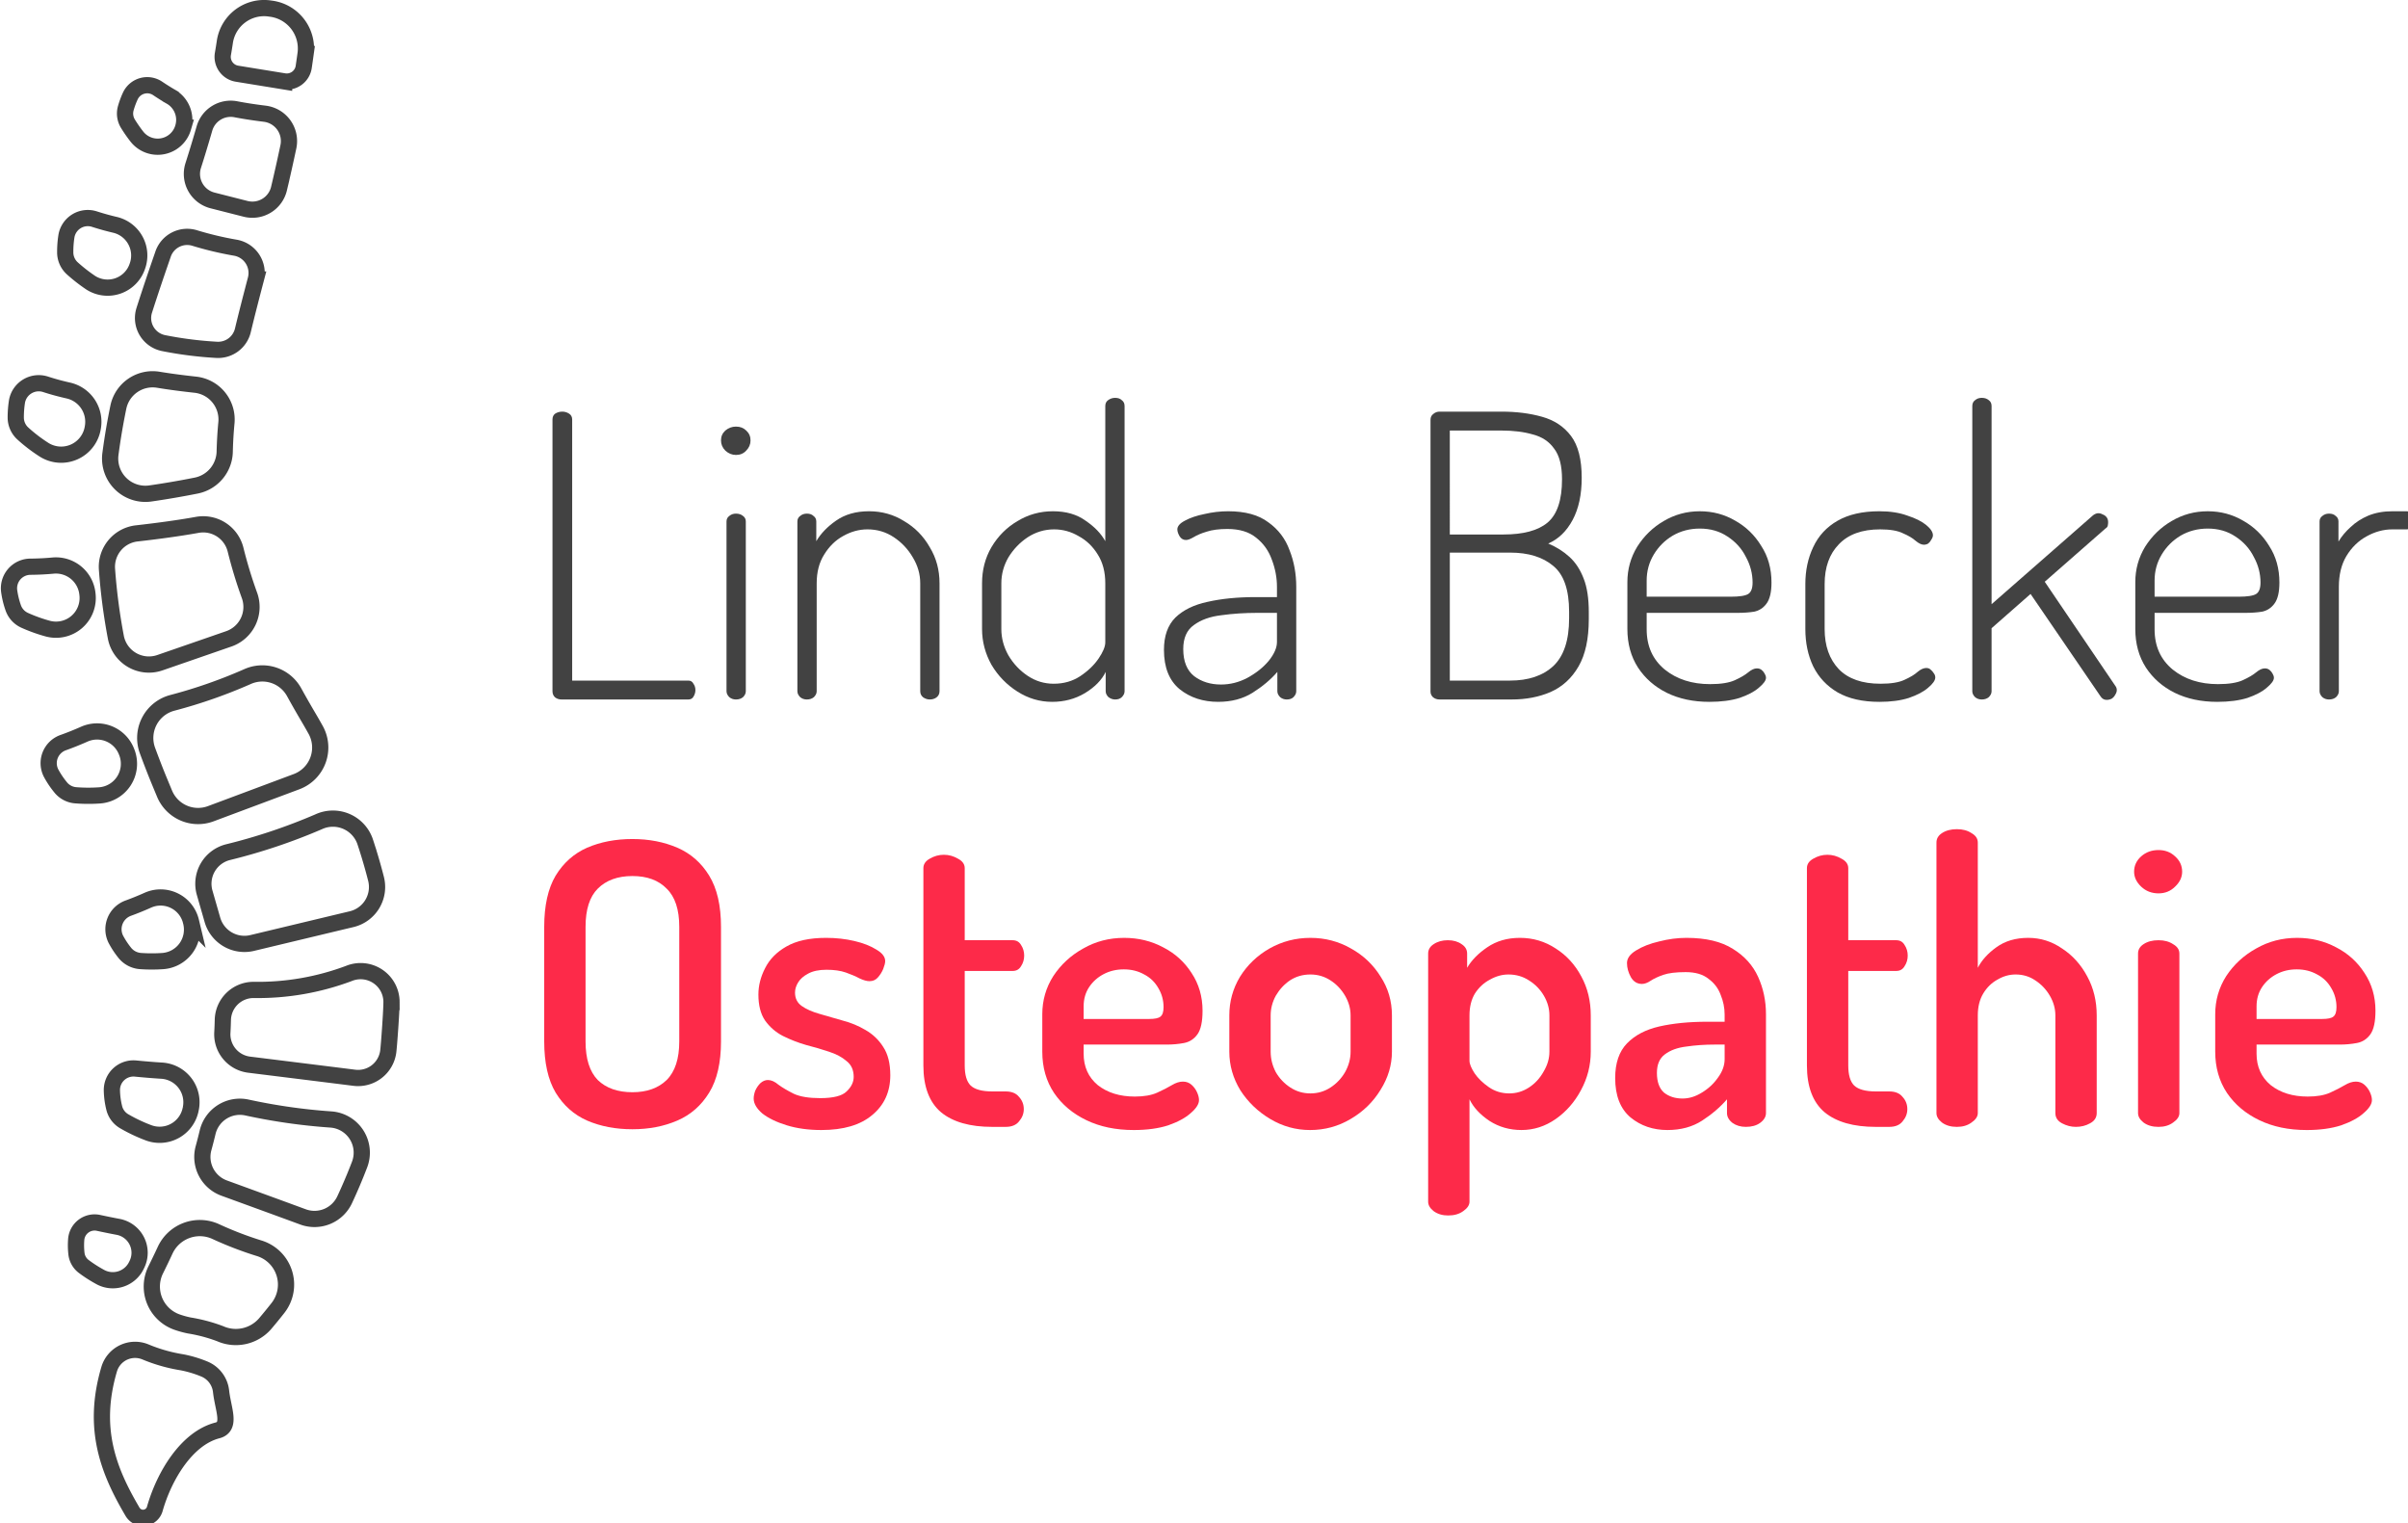 <?xml version="1.0" encoding="UTF-8" standalone="no"?>
<svg
   xmlns:dc="http://purl.org/dc/elements/1.1/"
   xmlns:cc="http://creativecommons.org/ns#"
   xmlns:rdf="http://www.w3.org/1999/02/22-rdf-syntax-ns#"
   xmlns:svg="http://www.w3.org/2000/svg"
   xmlns="http://www.w3.org/2000/svg"
   id="svg8"
   version="1.1"
   viewBox="0 0 37.184 23.516"
   height="23.516mm"
   width="37.184mm">
  <defs
     id="defs2" />
  <g
     transform="translate(-66.927,-168.719)"
     style="display:none"
     id="layer2">
    <rect
       y="158.882"
       x="54.659"
       height="43.54"
       width="67.129"
       id="rect2688"
       style="opacity:1;fill:#f8f8f8;fill-opacity:1;stroke:none;stroke-width:0.861;stroke-miterlimit:4;stroke-dasharray:0.861, 0.861;stroke-dashoffset:0;stroke-opacity:1" />
    <rect
       y="146.289"
       x="59.146"
       height="9.542"
       width="9.542"
       id="rect1389"
       style="opacity:1;fill:#ff8100;fill-opacity:0.757;stroke:none;stroke-width:0.152;stroke-miterlimit:4;stroke-dasharray:0.152, 0.152;stroke-dashoffset:0;stroke-opacity:1" />
    <rect
       style="opacity:1;fill:#fe0227;fill-opacity:1;stroke:none;stroke-width:0.152;stroke-miterlimit:4;stroke-dasharray:0.152, 0.152;stroke-dashoffset:0;stroke-opacity:1"
       id="rect1391"
       width="9.542"
       height="9.542"
       x="68.687"
       y="146.289" />
    <rect
       y="146.289"
       x="78.229"
       height="9.542"
       width="9.542"
       id="rect2684"
       style="opacity:1;fill:#df0122;fill-opacity:1;stroke:none;stroke-width:0.152;stroke-miterlimit:4;stroke-dasharray:0.152, 0.152;stroke-dashoffset:0;stroke-opacity:1" />
    <rect
       style="opacity:1;fill:#8e0116;fill-opacity:1;stroke:none;stroke-width:0.152;stroke-miterlimit:4;stroke-dasharray:0.152, 0.152;stroke-dashoffset:0;stroke-opacity:1"
       id="rect2686"
       width="9.542"
       height="9.542"
       x="97.312"
       y="146.289" />
    <rect
       y="146.289"
       x="106.853"
       height="9.542"
       width="9.542"
       id="rect2690"
       style="opacity:1;fill:#220a0c;fill-opacity:0.804;stroke:none;stroke-width:0.152;stroke-miterlimit:4;stroke-dasharray:0.152, 0.152;stroke-dashoffset:0;stroke-opacity:1" />
    <rect
       style="opacity:1;fill:#b7011c;fill-opacity:1;stroke:none;stroke-width:0.152;stroke-miterlimit:4;stroke-dasharray:0.152, 0.152;stroke-dashoffset:0;stroke-opacity:1"
       id="rect2750"
       width="9.542"
       height="9.542"
       x="87.77"
       y="146.289" />
  </g>
  <g
     transform="translate(-66.927,-168.719)"
     id="layer1">
    <flowRoot
       transform="scale(0.265)"
       style="font-style:normal;font-variant:normal;font-weight:normal;font-stretch:normal;font-size:40px;line-height:125%;font-family:Roboto;-inkscape-font-specification:Roboto;letter-spacing:0px;word-spacing:0px;fill:#000000;fill-opacity:1;stroke:none;stroke-width:1px;stroke-linecap:butt;stroke-linejoin:miter;stroke-opacity:1"
       id="flowRoot900"
       xml:space="preserve"><flowRegion
         id="flowRegion902"><rect
           y="791.52"
           x="344"
           height="258"
           width="70"
           id="rect904" /></flowRegion><flowPara
         id="flowPara906">gsdrfdfgdf</flowPara></flowRoot>    <g
       id="flowRoot2700"
       style="font-style:normal;font-variant:normal;font-weight:normal;font-stretch:normal;font-size:40px;line-height:125%;font-family:Roboto;-inkscape-font-specification:Roboto;letter-spacing:0px;word-spacing:0px;fill:#424242;fill-opacity:1;stroke:none;stroke-width:1px;stroke-linecap:butt;stroke-linejoin:miter;stroke-opacity:1"
       transform="matrix(0.152,0,0,0.152,57.948,144.1)"
       aria-label="Linda Becker">
      <path
         id="path871"
         style="font-style:normal;font-variant:normal;font-weight:300;font-stretch:normal;font-family:Dosis;-inkscape-font-specification:'Dosis Light';fill:#424242;fill-opacity:1"
         d="m 116.12,233.02 q -0.36,0 -0.64,-0.2 -0.28,-0.24 -0.28,-0.64 v -27.6 q 0,-0.4 0.28,-0.6 0.32,-0.2 0.72,-0.2 0.36,0 0.68,0.2 0.32,0.2 0.32,0.6 v 26.52 H 129 q 0.36,0 0.52,0.32 0.2,0.28 0.2,0.64 0,0.36 -0.2,0.68 -0.16,0.28 -0.52,0.28 z" />
      <path
         id="path873"
         style="font-style:normal;font-variant:normal;font-weight:300;font-stretch:normal;font-family:Dosis;-inkscape-font-specification:'Dosis Light';fill:#424242;fill-opacity:1"
         d="m 133.84,233.02 q -0.4,0 -0.68,-0.24 -0.28,-0.28 -0.28,-0.6 v -17.24 q 0,-0.36 0.28,-0.56 0.28,-0.24 0.68,-0.24 0.44,0 0.72,0.24 0.28,0.2 0.28,0.56 v 17.24 q 0,0.32 -0.28,0.6 -0.28,0.24 -0.72,0.24 z m 0,-24.84 q -0.6,0 -1.08,-0.44 -0.44,-0.44 -0.44,-1.04 0,-0.6 0.44,-1 0.48,-0.4 1.08,-0.4 0.64,0 1.04,0.4 0.44,0.4 0.44,1 0,0.6 -0.44,1.04 -0.4,0.44 -1.04,0.44 z" />
      <path
         id="path875"
         style="font-style:normal;font-variant:normal;font-weight:300;font-stretch:normal;font-family:Dosis;-inkscape-font-specification:'Dosis Light';fill:#424242;fill-opacity:1"
         d="m 141.04,233.02 q -0.4,0 -0.68,-0.24 -0.28,-0.28 -0.28,-0.6 v -17.24 q 0,-0.36 0.28,-0.56 0.28,-0.24 0.68,-0.24 0.44,0 0.68,0.24 0.28,0.2 0.28,0.56 v 2 q 0.68,-1.16 2,-2.08 1.36,-0.96 3.36,-0.96 1.96,0 3.56,1 1.64,0.96 2.6,2.64 1,1.64 1,3.68 v 10.96 q 0,0.4 -0.32,0.64 -0.28,0.2 -0.68,0.2 -0.32,0 -0.64,-0.2 -0.32,-0.24 -0.32,-0.64 v -10.96 q 0,-1.4 -0.76,-2.64 -0.72,-1.24 -1.92,-2.04 -1.2,-0.8 -2.68,-0.8 -1.28,0 -2.48,0.68 -1.16,0.64 -1.92,1.88 -0.76,1.2 -0.76,2.92 v 10.96 q 0,0.32 -0.28,0.6 -0.28,0.24 -0.72,0.24 z" />
      <path
         id="path877"
         style="font-style:normal;font-variant:normal;font-weight:300;font-stretch:normal;font-family:Dosis;-inkscape-font-specification:'Dosis Light';fill:#424242;fill-opacity:1"
         d="m 165.96,233.26 q -1.88,0 -3.52,-1.04 -1.64,-1.04 -2.64,-2.72 -0.96,-1.72 -0.96,-3.64 v -4.64 q 0,-2.04 0.96,-3.68 1,-1.68 2.64,-2.64 1.64,-1 3.6,-1 2,0 3.32,0.96 1.36,0.92 2,2.08 v -13.72 q 0,-0.4 0.28,-0.6 0.32,-0.24 0.72,-0.24 0.44,0 0.68,0.24 0.28,0.2 0.28,0.6 v 28.96 q 0,0.32 -0.28,0.6 -0.24,0.24 -0.68,0.24 -0.36,0 -0.68,-0.24 -0.28,-0.28 -0.28,-0.6 v -1.96 q -0.6,1.24 -2.12,2.16 -1.48,0.88 -3.32,0.88 z m 0.16,-1.84 q 1.52,0 2.68,-0.76 1.2,-0.8 1.88,-1.8 0.68,-1 0.68,-1.64 v -6 q 0,-1.72 -0.76,-2.92 -0.76,-1.24 -1.96,-1.88 -1.16,-0.68 -2.48,-0.68 -1.44,0 -2.68,0.8 -1.2,0.8 -1.96,2.04 -0.72,1.24 -0.72,2.64 v 4.64 q 0,1.4 0.72,2.68 0.76,1.28 1.96,2.08 1.2,0.8 2.64,0.8 z" />
      <path
         id="path879"
         style="font-style:normal;font-variant:normal;font-weight:300;font-stretch:normal;font-family:Dosis;-inkscape-font-specification:'Dosis Light';fill:#424242;fill-opacity:1"
         d="m 182.84,233.26 q -2.32,0 -3.92,-1.28 -1.6,-1.32 -1.6,-4 0,-2.12 1.16,-3.28 1.2,-1.16 3.28,-1.6 2.12,-0.48 4.88,-0.48 h 2.16 v -1.04 q 0,-1.4 -0.52,-2.76 -0.48,-1.36 -1.6,-2.24 -1.08,-0.88 -2.92,-0.88 -1.28,0 -2.12,0.28 -0.8,0.24 -1.32,0.56 -0.48,0.28 -0.76,0.28 -0.4,0 -0.64,-0.36 -0.24,-0.4 -0.24,-0.72 0,-0.48 0.76,-0.88 0.8,-0.44 2,-0.68 1.2,-0.28 2.4,-0.28 2.6,0 4.08,1.12 1.52,1.08 2.16,2.84 0.68,1.72 0.68,3.72 v 10.6 q 0,0.32 -0.28,0.6 -0.24,0.24 -0.68,0.24 -0.4,0 -0.68,-0.24 -0.28,-0.28 -0.28,-0.6 v -1.96 q -1,1.16 -2.52,2.12 -1.48,0.92 -3.48,0.92 z m 0.28,-1.76 q 1.4,0 2.68,-0.68 1.32,-0.72 2.16,-1.72 0.84,-1.04 0.84,-1.92 v -2.96 h -1.96 q -1.96,0 -3.68,0.24 -1.72,0.2 -2.8,1 -1.08,0.76 -1.08,2.44 0,1.88 1.12,2.76 1.12,0.84 2.72,0.84 z" />
      <path
         id="path881"
         style="font-style:normal;font-variant:normal;font-weight:300;font-stretch:normal;font-family:Dosis;-inkscape-font-specification:'Dosis Light';fill:#424242;fill-opacity:1"
         d="m 205.32,233.02 q -0.4,0 -0.68,-0.24 -0.24,-0.24 -0.24,-0.56 v -27.6 q 0,-0.4 0.28,-0.6 0.28,-0.24 0.64,-0.24 h 6.28 q 2.28,0 4.12,0.52 1.88,0.52 2.96,1.96 1.08,1.44 1.08,4.24 0,2.56 -0.92,4.28 -0.92,1.72 -2.48,2.4 1.24,0.52 2.16,1.36 0.92,0.84 1.44,2.2 0.52,1.32 0.52,3.4 v 0.72 q 0,3 -1.04,4.8 -1.04,1.8 -2.84,2.6 -1.76,0.76 -3.96,0.76 z m 1.04,-1.92 h 6.12 q 2.8,0 4.4,-1.48 1.6,-1.52 1.6,-4.84 v -0.68 q 0,-3.32 -1.6,-4.64 -1.6,-1.36 -4.4,-1.36 h -6.12 z m 0,-14.84 h 5.44 q 3.04,0 4.48,-1.2 1.48,-1.24 1.48,-4.4 0,-2.08 -0.8,-3.12 -0.76,-1.08 -2.16,-1.44 -1.36,-0.4 -3.2,-0.4 h -5.24 z" />
      <path
         id="path883"
         style="font-style:normal;font-variant:normal;font-weight:300;font-stretch:normal;font-family:Dosis;-inkscape-font-specification:'Dosis Light';fill:#424242;fill-opacity:1"
         d="m 232.72,233.26 q -2.44,0 -4.32,-0.92 -1.84,-0.92 -2.92,-2.56 -1.08,-1.68 -1.08,-3.92 v -4.76 q 0,-1.96 1,-3.6 1.04,-1.64 2.68,-2.6 1.68,-1 3.68,-1 1.96,0 3.6,0.96 1.64,0.92 2.64,2.56 1.04,1.6 1.04,3.72 0,1.48 -0.52,2.16 -0.48,0.64 -1.24,0.8 -0.76,0.12 -1.64,0.12 h -9.28 v 1.68 q 0,2.56 1.84,4.08 1.84,1.48 4.6,1.48 1.64,0 2.52,-0.4 0.88,-0.4 1.36,-0.8 0.48,-0.4 0.88,-0.4 0.28,0 0.48,0.16 0.2,0.16 0.32,0.4 0.12,0.2 0.12,0.4 0,0.4 -0.72,1 -0.68,0.6 -1.96,1.04 -1.28,0.4 -3.08,0.4 z m -6.36,-10.68 h 8.52 q 1.36,0 1.8,-0.28 0.44,-0.28 0.44,-1.16 0,-1.36 -0.68,-2.6 -0.64,-1.28 -1.88,-2.08 -1.2,-0.8 -2.8,-0.8 -1.52,0 -2.76,0.72 -1.2,0.72 -1.92,1.92 -0.72,1.2 -0.72,2.64 z" />
      <path
         id="path885"
         style="font-style:normal;font-variant:normal;font-weight:300;font-stretch:normal;font-family:Dosis;-inkscape-font-specification:'Dosis Light';fill:#424242;fill-opacity:1"
         d="m 250,233.26 q -2.56,0 -4.24,-0.96 -1.64,-0.96 -2.48,-2.64 -0.8,-1.68 -0.8,-3.8 v -4.56 q 0,-2.08 0.8,-3.76 0.8,-1.72 2.48,-2.68 1.68,-0.96 4.24,-0.96 1.64,0 2.84,0.44 1.24,0.4 1.92,0.96 0.68,0.56 0.68,1.04 0,0.2 -0.16,0.44 -0.12,0.24 -0.32,0.4 -0.2,0.12 -0.44,0.12 -0.36,0 -0.84,-0.4 -0.44,-0.4 -1.28,-0.76 -0.8,-0.4 -2.32,-0.4 -2.76,0 -4.2,1.52 -1.44,1.48 -1.44,4.04 v 4.56 q 0,2.56 1.44,4.08 1.44,1.48 4.24,1.48 1.6,0 2.44,-0.4 0.88,-0.4 1.32,-0.8 0.48,-0.4 0.88,-0.4 0.28,0 0.44,0.16 0.2,0.16 0.32,0.36 0.16,0.2 0.16,0.44 0,0.44 -0.72,1.04 -0.68,0.6 -1.96,1.04 -1.24,0.4 -3,0.4 z" />
      <path
         id="path887"
         style="font-style:normal;font-variant:normal;font-weight:300;font-stretch:normal;font-family:Dosis;-inkscape-font-specification:'Dosis Light';fill:#424242;fill-opacity:1"
         d="m 260.4,233.02 q -0.4,0 -0.68,-0.24 -0.28,-0.28 -0.28,-0.6 v -28.96 q 0,-0.4 0.28,-0.6 0.28,-0.24 0.68,-0.24 0.44,0 0.72,0.24 0.28,0.2 0.28,0.6 v 20.12 l 10.32,-9.04 q 0.28,-0.2 0.52,-0.2 0.24,0 0.44,0.12 0.24,0.08 0.4,0.28 0.16,0.2 0.16,0.52 0,0.16 -0.04,0.36 -0.04,0.16 -0.24,0.28 l -6.16,5.4 7.16,10.56 q 0.16,0.2 0.16,0.44 0,0.24 -0.16,0.48 -0.12,0.24 -0.36,0.4 -0.24,0.12 -0.52,0.12 -0.4,0 -0.64,-0.4 l -7.08,-10.36 -3.96,3.48 v 6.4 q 0,0.32 -0.28,0.6 -0.28,0.24 -0.72,0.24 z" />
      <path
         id="path889"
         style="font-style:normal;font-variant:normal;font-weight:300;font-stretch:normal;font-family:Dosis;-inkscape-font-specification:'Dosis Light';fill:#424242;fill-opacity:1"
         d="m 284.32,233.26 q -2.44,0 -4.32,-0.92 -1.84,-0.92 -2.92,-2.56 -1.08,-1.68 -1.08,-3.92 v -4.76 q 0,-1.96 1,-3.6 1.04,-1.64 2.68,-2.6 1.68,-1 3.68,-1 1.96,0 3.6,0.96 1.64,0.92 2.64,2.56 1.04,1.6 1.04,3.72 0,1.48 -0.52,2.16 -0.48,0.64 -1.24,0.8 -0.76,0.12 -1.64,0.12 h -9.28 v 1.68 q 0,2.56 1.84,4.08 1.84,1.48 4.6,1.48 1.64,0 2.52,-0.4 0.88,-0.4 1.36,-0.8 0.48,-0.4 0.88,-0.4 0.28,0 0.48,0.16 0.2,0.16 0.32,0.4 0.12,0.2 0.12,0.4 0,0.4 -0.72,1 -0.68,0.6 -1.96,1.04 -1.28,0.4 -3.08,0.4 z m -6.36,-10.68 h 8.52 q 1.36,0 1.8,-0.28 0.44,-0.28 0.44,-1.16 0,-1.36 -0.68,-2.6 -0.64,-1.28 -1.88,-2.08 -1.2,-0.8 -2.8,-0.8 -1.52,0 -2.76,0.72 -1.2,0.72 -1.92,1.92 -0.72,1.2 -0.72,2.64 z" />
      <path
         id="path891"
         style="font-style:normal;font-variant:normal;font-weight:300;font-stretch:normal;font-family:Dosis;-inkscape-font-specification:'Dosis Light';fill:#424242;fill-opacity:1"
         d="m 295.68,233.02 q -0.4,0 -0.68,-0.24 -0.28,-0.28 -0.28,-0.6 v -17.24 q 0,-0.36 0.28,-0.56 0.28,-0.24 0.68,-0.24 0.44,0 0.68,0.24 0.28,0.2 0.28,0.56 v 2.04 q 0.48,-0.8 1.24,-1.48 0.76,-0.72 1.8,-1.16 1.08,-0.44 2.44,-0.44 h 1.44 q 0.36,0 0.6,0.28 0.24,0.24 0.24,0.64 0,0.4 -0.24,0.68 -0.24,0.24 -0.6,0.24 h -1.44 q -1.36,0 -2.64,0.72 -1.24,0.68 -2.04,2 -0.76,1.28 -0.76,3.12 v 10.6 q 0,0.32 -0.28,0.6 -0.28,0.24 -0.72,0.24 z" />
    </g>
    <g
       id="flowRoot2708"
       style="font-style:normal;font-variant:normal;font-weight:normal;font-stretch:normal;font-size:40px;line-height:125%;font-family:Roboto;-inkscape-font-specification:Roboto;letter-spacing:0px;word-spacing:0px;fill:#fd2a49;fill-opacity:1;stroke:none;stroke-width:1.002;stroke-linecap:butt;stroke-linejoin:miter;stroke-miterlimit:4;stroke-dasharray:1.002, 1.002;stroke-dashoffset:0;stroke-opacity:0.941"
       transform="matrix(0.152,0,0,0.152,57.948,150.699)"
       aria-label="Osteopathie">
      <path
         id="path894"
         style="font-style:normal;font-variant:normal;font-weight:600;font-stretch:normal;font-family:Dosis;-inkscape-font-specification:'Dosis Semi-Bold';fill:#fd2a49;fill-opacity:1;stroke:none;stroke-width:1.002;stroke-miterlimit:4;stroke-dasharray:1.002, 1.002;stroke-dashoffset:0;stroke-opacity:0.941"
         d="m 123.32,233.26 q -2.56,0 -4.6,-0.88 -2,-0.88 -3.2,-2.84 -1.16,-1.96 -1.16,-5.2 v -11.64 q 0,-3.24 1.16,-5.2 1.2,-1.96 3.2,-2.84 2.04,-0.88 4.6,-0.88 2.52,0 4.56,0.88 2.04,0.88 3.24,2.84 1.2,1.96 1.2,5.2 v 11.64 q 0,3.24 -1.2,5.2 -1.2,1.96 -3.24,2.84 -2.04,0.88 -4.56,0.88 z m 0,-3.76 q 2.2,0 3.48,-1.24 1.28,-1.28 1.28,-3.92 v -11.64 q 0,-2.64 -1.28,-3.88 -1.24,-1.28 -3.48,-1.28 -2.24,0 -3.52,1.28 -1.24,1.24 -1.24,3.88 v 11.64 q 0,2.64 1.24,3.92 1.28,1.24 3.52,1.24 z" />
      <path
         id="path896"
         style="font-style:normal;font-variant:normal;font-weight:600;font-stretch:normal;font-family:Dosis;-inkscape-font-specification:'Dosis Semi-Bold';fill:#fd2a49;fill-opacity:1;stroke:none;stroke-width:1.002;stroke-miterlimit:4;stroke-dasharray:1.002, 1.002;stroke-dashoffset:0;stroke-opacity:0.941"
         d="m 142.52,233.34 q -1.96,0 -3.52,-0.48 -1.56,-0.48 -2.48,-1.2 -0.88,-0.76 -0.88,-1.52 0,-0.36 0.16,-0.8 0.2,-0.44 0.52,-0.76 0.36,-0.32 0.76,-0.32 0.52,0 1.08,0.48 0.6,0.44 1.56,0.92 0.96,0.44 2.68,0.44 2,0 2.68,-0.68 0.72,-0.68 0.72,-1.48 0,-1.04 -0.72,-1.6 -0.68,-0.6 -1.8,-0.96 -1.08,-0.36 -2.32,-0.68 -1.24,-0.36 -2.36,-0.92 -1.08,-0.56 -1.8,-1.56 -0.68,-1 -0.68,-2.64 0,-1.36 0.68,-2.68 0.68,-1.36 2.16,-2.2 1.52,-0.88 4.04,-0.88 1.52,0 2.88,0.32 1.36,0.32 2.24,0.88 0.88,0.52 0.88,1.16 0,0.28 -0.2,0.8 -0.2,0.48 -0.56,0.88 -0.32,0.36 -0.84,0.36 -0.4,0 -1,-0.28 -0.6,-0.32 -1.4,-0.6 -0.8,-0.28 -1.96,-0.28 -1.16,0 -1.88,0.4 -0.68,0.36 -1,0.88 -0.32,0.52 -0.32,1.04 0,0.88 0.68,1.36 0.68,0.48 1.8,0.8 1.12,0.32 2.36,0.68 1.24,0.32 2.32,0.96 1.12,0.64 1.8,1.72 0.72,1.08 0.72,2.88 0,2.52 -1.84,4.04 -1.8,1.52 -5.16,1.52 z" />
      <path
         id="path898"
         style="font-style:normal;font-variant:normal;font-weight:600;font-stretch:normal;font-family:Dosis;-inkscape-font-specification:'Dosis Semi-Bold';fill:#fd2a49;fill-opacity:1;stroke:none;stroke-width:1.002;stroke-miterlimit:4;stroke-dasharray:1.002, 1.002;stroke-dashoffset:0;stroke-opacity:0.941"
         d="m 159.88,233.02 q -3.4,0 -5.2,-1.48 -1.8,-1.52 -1.8,-4.76 v -20.04 q 0,-0.6 0.64,-0.96 0.68,-0.4 1.44,-0.4 0.76,0 1.44,0.4 0.68,0.36 0.68,0.96 v 7.32 h 4.88 q 0.56,0 0.84,0.48 0.32,0.48 0.32,1.08 0,0.6 -0.32,1.08 -0.28,0.48 -0.84,0.48 h -4.88 v 9.6 q 0,1.44 0.6,2.04 0.64,0.6 2.2,0.6 h 1.36 q 0.92,0 1.36,0.56 0.48,0.52 0.48,1.24 0,0.68 -0.48,1.24 -0.44,0.56 -1.36,0.56 z" />
      <path
         id="path900"
         style="font-style:normal;font-variant:normal;font-weight:600;font-stretch:normal;font-family:Dosis;-inkscape-font-specification:'Dosis Semi-Bold';fill:#fd2a49;fill-opacity:1;stroke:none;stroke-width:1.002;stroke-miterlimit:4;stroke-dasharray:1.002, 1.002;stroke-dashoffset:0;stroke-opacity:0.941"
         d="m 174.24,233.34 q -2.72,0 -4.8,-1 -2.08,-1 -3.28,-2.76 -1.2,-1.8 -1.2,-4.2 v -3.8 q 0,-2.12 1.12,-3.88 1.16,-1.76 3.04,-2.8 1.88,-1.08 4.16,-1.08 2.16,0 3.96,0.96 1.8,0.92 2.88,2.6 1.12,1.68 1.12,3.84 0,1.68 -0.52,2.4 -0.52,0.72 -1.36,0.88 -0.84,0.16 -1.76,0.16 h -8.44 v 0.92 q 0,2 1.44,3.2 1.48,1.16 3.76,1.16 1.4,0 2.28,-0.4 0.88,-0.4 1.48,-0.76 0.6,-0.36 1.12,-0.36 0.52,0 0.88,0.32 0.36,0.32 0.56,0.76 0.2,0.44 0.2,0.8 0,0.6 -0.84,1.32 -0.8,0.72 -2.28,1.24 -1.48,0.48 -3.52,0.48 z m -5.08,-11.28 h 6.64 q 0.88,0 1.16,-0.24 0.32,-0.24 0.32,-0.96 0,-1.04 -0.52,-1.92 -0.52,-0.92 -1.44,-1.4 -0.92,-0.52 -2.08,-0.52 -1.12,0 -2.04,0.48 -0.92,0.48 -1.48,1.32 -0.56,0.84 -0.56,1.96 z" />
      <path
         id="path902"
         style="font-style:normal;font-variant:normal;font-weight:600;font-stretch:normal;font-family:Dosis;-inkscape-font-specification:'Dosis Semi-Bold';fill:#fd2a49;fill-opacity:1;stroke:none;stroke-width:1.002;stroke-miterlimit:4;stroke-dasharray:1.002, 1.002;stroke-dashoffset:0;stroke-opacity:0.941"
         d="m 192.16,233.34 q -2.16,0 -4.04,-1.12 -1.88,-1.12 -3.04,-2.92 -1.12,-1.84 -1.12,-3.92 v -3.68 q 0,-2.12 1.08,-3.92 1.12,-1.8 3,-2.88 1.92,-1.08 4.16,-1.08 2.24,0 4.12,1.08 1.88,1.04 3,2.84 1.16,1.76 1.16,3.96 v 3.68 q 0,2.04 -1.16,3.88 -1.12,1.84 -3.04,2.96 -1.88,1.12 -4.12,1.12 z m 0.04,-3.72 q 1.12,0 2.04,-0.6 0.92,-0.6 1.48,-1.56 0.56,-1 0.56,-2.08 v -3.68 q 0,-1.04 -0.56,-2 -0.56,-0.96 -1.48,-1.56 -0.92,-0.6 -2.04,-0.6 -1.16,0 -2.08,0.6 -0.88,0.6 -1.44,1.56 -0.52,0.96 -0.52,2 v 3.68 q 0,1.08 0.52,2.08 0.56,0.96 1.48,1.56 0.92,0.6 2.04,0.6 z" />
      <path
         id="path904"
         style="font-style:normal;font-variant:normal;font-weight:600;font-stretch:normal;font-family:Dosis;-inkscape-font-specification:'Dosis Semi-Bold';fill:#fd2a49;fill-opacity:1;stroke:none;stroke-width:1.002;stroke-miterlimit:4;stroke-dasharray:1.002, 1.002;stroke-dashoffset:0;stroke-opacity:0.941"
         d="m 206.2,242.02 q -0.88,0 -1.48,-0.44 -0.56,-0.44 -0.56,-0.96 v -25.2 q 0,-0.6 0.56,-0.96 0.6,-0.4 1.44,-0.4 0.84,0 1.4,0.4 0.56,0.36 0.56,0.96 v 1.44 q 0.68,-1.16 2.04,-2.08 1.4,-0.96 3.32,-0.96 2,0 3.64,1.08 1.64,1.04 2.6,2.84 0.96,1.76 0.96,3.96 v 3.68 q 0,2.08 -1,3.92 -0.96,1.8 -2.56,2.92 -1.6,1.12 -3.48,1.12 -1.8,0 -3.24,-0.92 -1.44,-0.96 -2.04,-2.2 v 10.4 q 0,0.52 -0.64,0.96 -0.6,0.44 -1.52,0.44 z m 6.2,-12.4 q 1.08,0 2,-0.6 0.92,-0.6 1.48,-1.6 0.6,-1 0.6,-2.04 v -3.68 q 0,-1.04 -0.56,-2 -0.56,-0.96 -1.52,-1.56 -0.92,-0.6 -2.08,-0.6 -0.96,0 -1.88,0.52 -0.92,0.48 -1.52,1.4 -0.56,0.92 -0.56,2.24 v 4.6 q 0,0.48 0.52,1.28 0.52,0.76 1.44,1.4 0.92,0.64 2.08,0.64 z" />
      <path
         id="path906"
         style="font-style:normal;font-variant:normal;font-weight:600;font-stretch:normal;font-family:Dosis;-inkscape-font-specification:'Dosis Semi-Bold';fill:#fd2a49;fill-opacity:1;stroke:none;stroke-width:1.002;stroke-miterlimit:4;stroke-dasharray:1.002, 1.002;stroke-dashoffset:0;stroke-opacity:0.941"
         d="m 228.48,233.34 q -2.2,0 -3.76,-1.28 -1.56,-1.32 -1.56,-4 0,-2.28 1.2,-3.52 1.2,-1.24 3.28,-1.72 2.12,-0.48 4.88,-0.48 h 1.76 v -0.72 q 0,-1.04 -0.4,-2 -0.36,-1 -1.24,-1.64 -0.84,-0.68 -2.32,-0.68 -1.48,0 -2.28,0.28 -0.8,0.28 -1.28,0.6 -0.48,0.32 -0.88,0.32 -0.72,0 -1.12,-0.68 -0.4,-0.72 -0.4,-1.44 0,-0.72 0.92,-1.28 0.96,-0.6 2.36,-0.92 1.4,-0.36 2.76,-0.36 2.96,0 4.72,1.12 1.76,1.08 2.56,2.84 0.8,1.76 0.8,3.8 v 10.04 q 0,0.56 -0.6,1 -0.56,0.4 -1.44,0.4 -0.8,0 -1.36,-0.4 -0.56,-0.44 -0.56,-1 v -1.4 q -1.04,1.2 -2.52,2.16 -1.48,0.96 -3.52,0.96 z m 1.52,-3.2 q 1,0 1.96,-0.6 1,-0.6 1.64,-1.52 0.68,-0.92 0.68,-1.88 v -1.48 h -1 q -1.52,0 -2.88,0.2 -1.36,0.16 -2.2,0.8 -0.8,0.6 -0.8,1.88 0,1.36 0.72,2 0.76,0.6 1.88,0.6 z" />
      <path
         id="path908"
         style="font-style:normal;font-variant:normal;font-weight:600;font-stretch:normal;font-family:Dosis;-inkscape-font-specification:'Dosis Semi-Bold';fill:#fd2a49;fill-opacity:1;stroke:none;stroke-width:1.002;stroke-miterlimit:4;stroke-dasharray:1.002, 1.002;stroke-dashoffset:0;stroke-opacity:0.941"
         d="m 249.64,233.02 q -3.4,0 -5.2,-1.48 -1.8,-1.52 -1.8,-4.76 v -20.04 q 0,-0.6 0.64,-0.96 0.68,-0.4 1.44,-0.4 0.76,0 1.44,0.4 0.68,0.36 0.68,0.96 v 7.32 h 4.88 q 0.56,0 0.84,0.48 0.32,0.48 0.32,1.08 0,0.6 -0.32,1.08 -0.28,0.48 -0.84,0.48 h -4.88 v 9.6 q 0,1.44 0.6,2.04 0.64,0.6 2.2,0.6 h 1.36 q 0.92,0 1.36,0.56 0.48,0.52 0.48,1.24 0,0.68 -0.48,1.24 -0.44,0.56 -1.36,0.56 z" />
      <path
         id="path910"
         style="font-style:normal;font-variant:normal;font-weight:600;font-stretch:normal;font-family:Dosis;-inkscape-font-specification:'Dosis Semi-Bold';fill:#fd2a49;fill-opacity:1;stroke:none;stroke-width:1.002;stroke-miterlimit:4;stroke-dasharray:1.002, 1.002;stroke-dashoffset:0;stroke-opacity:0.941"
         d="m 257.88,233.02 q -0.92,0 -1.52,-0.44 -0.56,-0.44 -0.56,-0.96 v -27.48 q 0,-0.6 0.56,-0.96 0.6,-0.4 1.52,-0.4 0.88,0 1.48,0.4 0.64,0.36 0.64,0.96 v 12.72 q 0.6,-1.16 1.88,-2.08 1.32,-0.96 3.24,-0.96 1.88,0 3.44,1.08 1.6,1.04 2.56,2.84 0.96,1.76 0.96,3.96 v 9.92 q 0,0.68 -0.68,1.04 -0.64,0.36 -1.44,0.36 -0.72,0 -1.4,-0.36 -0.68,-0.36 -0.68,-1.04 v -9.92 q 0,-1.04 -0.56,-2 -0.56,-0.96 -1.48,-1.56 -0.88,-0.6 -2,-0.6 -0.96,0 -1.84,0.52 -0.88,0.48 -1.44,1.4 -0.56,0.92 -0.56,2.24 v 9.92 q 0,0.52 -0.64,0.96 -0.6,0.44 -1.48,0.44 z" />
      <path
         id="path912"
         style="font-style:normal;font-variant:normal;font-weight:600;font-stretch:normal;font-family:Dosis;-inkscape-font-specification:'Dosis Semi-Bold';fill:#fd2a49;fill-opacity:1;stroke:none;stroke-width:1.002;stroke-miterlimit:4;stroke-dasharray:1.002, 1.002;stroke-dashoffset:0;stroke-opacity:0.941"
         d="m 278.359,233.02 q -0.92,0 -1.52,-0.44 -0.56,-0.44 -0.56,-0.96 v -16.2 q 0,-0.6 0.56,-0.96 0.6,-0.4 1.52,-0.4 0.88,0 1.48,0.4 0.64,0.36 0.64,0.96 v 16.2 q 0,0.52 -0.64,0.96 -0.6,0.44 -1.48,0.44 z m 0,-23.72 q -1.04,0 -1.76,-0.68 -0.72,-0.68 -0.72,-1.52 0,-0.92 0.72,-1.56 0.72,-0.64 1.76,-0.64 1,0 1.68,0.64 0.72,0.64 0.72,1.56 0,0.84 -0.72,1.52 -0.68,0.68 -1.68,0.68 z" />
      <path
         id="path914"
         style="font-style:normal;font-variant:normal;font-weight:600;font-stretch:normal;font-family:Dosis;-inkscape-font-specification:'Dosis Semi-Bold';fill:#fd2a49;fill-opacity:1;stroke:none;stroke-width:1.002;stroke-miterlimit:4;stroke-dasharray:1.002, 1.002;stroke-dashoffset:0;stroke-opacity:0.941"
         d="m 293.399,233.34 q -2.72,0 -4.8,-1 -2.08,-1 -3.28,-2.76 -1.2,-1.8 -1.2,-4.2 v -3.8 q 0,-2.12 1.12,-3.88 1.16,-1.76 3.04,-2.8 1.88,-1.08 4.16,-1.08 2.16,0 3.96,0.96 1.8,0.92 2.88,2.6 1.12,1.68 1.12,3.84 0,1.68 -0.52,2.4 -0.52,0.72 -1.36,0.88 -0.84,0.16 -1.76,0.16 h -8.44 v 0.92 q 0,2 1.44,3.2 1.48,1.16 3.76,1.16 1.4,0 2.28,-0.4 0.88,-0.4 1.48,-0.76 0.6,-0.36 1.12,-0.36 0.52,0 0.88,0.32 0.36,0.32 0.56,0.76 0.2,0.44 0.2,0.8 0,0.6 -0.84,1.32 -0.8,0.72 -2.28,1.24 -1.48,0.48 -3.52,0.48 z m -5.08,-11.28 h 6.64 q 0.88,0 1.16,-0.24 0.32,-0.24 0.32,-0.96 0,-1.04 -0.52,-1.92 -0.52,-0.92 -1.44,-1.4 -0.92,-0.52 -2.08,-0.52 -1.12,0 -2.04,0.48 -0.92,0.48 -1.48,1.32 -0.56,0.84 -0.56,1.96 z" />
    </g>
    <g
       style="fill:none;fill-opacity:1;stroke:#424242;stroke-width:1.354;stroke-miterlimit:4;stroke-dasharray:none;stroke-opacity:1"
       id="g2748"
       transform="matrix(0.185,0,0,0.185,59.428,168.659)">
      <path
         style="fill:none;fill-opacity:1;stroke:#424242;stroke-width:1.354;stroke-miterlimit:4;stroke-dasharray:none;stroke-opacity:1"
         id="path2710"
         d="m 55.833,10.93 -0.014,0.05 a 2.21,2.21 0 0 1 -3.874,0.724 11.615,11.615 0 0 1 -0.719,-1.035 1.62,1.62 0 0 1 -0.2,-1.279 7,7 0 0 1 0.39,-1.061 1.557,1.557 0 0 1 2.285,-0.622 c 0.354,0.238 0.716,0.466 1.085,0.681 a 2.233,2.233 0 0 1 1.047,2.542 z" />
      <path
         style="fill:none;fill-opacity:1;stroke:#424242;stroke-width:1.354;stroke-miterlimit:4;stroke-dasharray:none;stroke-opacity:1"
         id="path2712"
         d="m 51.971,105.832 -0.043,0.089 a 2.187,2.187 0 0 1 -2.957,1.019 11.144,11.144 0 0 1 -1.455,-0.925 1.554,1.554 0 0 1 -0.6,-1.066 6.172,6.172 0 0 1 -0.021,-1.161 1.538,1.538 0 0 1 1.871,-1.4 c 0.463,0.1 1.019,0.215 1.6,0.324 a 2.2,2.2 0 0 1 1.605,3.12 z" />
      <path
         style="fill:none;fill-opacity:1;stroke:#424242;stroke-width:1.354;stroke-miterlimit:4;stroke-dasharray:none;stroke-opacity:1"
         id="path2714"
         d="m 52.023,22.479 -0.02,0.057 a 2.616,2.616 0 0 1 -3.887,1.388 13.842,13.842 0 0 1 -1.561,-1.218 1.8,1.8 0 0 1 -0.575,-1.348 8.438,8.438 0 0 1 0.1,-1.322 1.808,1.808 0 0 1 2.36,-1.417 q 0.822,0.264 1.665,0.463 a 2.627,2.627 0 0 1 1.918,3.397 z" />
      <path
         style="fill:none;fill-opacity:1;stroke:#424242;stroke-width:1.354;stroke-miterlimit:4;stroke-dasharray:none;stroke-opacity:1"
         id="path2716"
         d="m 48.282,36.011 -0.01,0.059 a 2.673,2.673 0 0 1 -4.055,1.792 13.188,13.188 0 0 1 -1.791,-1.371 1.8,1.8 0 0 1 -0.575,-1.331 8.554,8.554 0 0 1 0.106,-1.352 1.846,1.846 0 0 1 2.41,-1.4 c 0.616,0.2 1.243,0.368 1.876,0.51 a 2.675,2.675 0 0 1 2.039,3.093 z" />
      <path
         style="fill:none;fill-opacity:1;stroke:#424242;stroke-width:1.354;stroke-miterlimit:4;stroke-dasharray:none;stroke-opacity:1"
         id="path2718"
         d="m 47.84,49.952 a 2.645,2.645 0 0 1 -3.315,2.837 13.252,13.252 0 0 1 -1.933,-0.694 1.8,1.8 0 0 1 -0.961,-1.066 7.139,7.139 0 0 1 -0.324,-1.327 1.8,1.8 0 0 1 1.776,-2.08 c 0.631,-0.005 1.262,-0.036 1.889,-0.095 a 2.644,2.644 0 0 1 2.861,2.365 z" />
      <path
         style="fill:none;fill-opacity:1;stroke:#424242;stroke-width:1.354;stroke-miterlimit:4;stroke-dasharray:none;stroke-opacity:1"
         id="path2720"
         d="m 51.132,63.146 a 2.642,2.642 0 0 1 -2.284,3.561 13.523,13.523 0 0 1 -2.022,-0.011 1.79,1.79 0 0 1 -1.254,-0.69 7.4,7.4 0 0 1 -0.763,-1.139 1.818,1.818 0 0 1 0.993,-2.561 c 0.563,-0.2 1.157,-0.438 1.75,-0.7 a 2.636,2.636 0 0 1 3.553,1.472 z" />
      <path
         style="fill:none;fill-opacity:1;stroke:#424242;stroke-width:1.354;stroke-miterlimit:4;stroke-dasharray:none;stroke-opacity:1"
         id="path2722"
         d="m 54.158,80.532 a 13.357,13.357 0 0 1 -1.908,0 1.848,1.848 0 0 1 -1.306,-0.693 7.116,7.116 0 0 1 -0.753,-1.15 1.873,1.873 0 0 1 1.075,-2.58 c 0.52,-0.19 1.069,-0.412 1.618,-0.658 a 2.608,2.608 0 0 1 3.585,1.749 l 0.014,0.059 a 2.631,2.631 0 0 1 -2.325,3.273 z" />
      <path
         style="fill:none;fill-opacity:1;stroke:#424242;stroke-width:1.354;stroke-miterlimit:4;stroke-dasharray:none;stroke-opacity:1"
         id="path2724"
         d="m 56.471,92.8 -0.015,0.075 a 2.641,2.641 0 0 1 -3.5,2 13.465,13.465 0 0 1 -2.066,-0.978 1.771,1.771 0 0 1 -0.822,-1.112 6.554,6.554 0 0 1 -0.192,-1.417 1.8,1.8 0 0 1 2,-1.861 c 0.612,0.059 1.371,0.127 2.162,0.175 a 2.64,2.64 0 0 1 2.433,3.118 z" />
      <path
         style="fill:none;fill-opacity:1;stroke:#424242;stroke-width:1.354;stroke-miterlimit:4;stroke-dasharray:none;stroke-opacity:1"
         id="path2726"
         d="m 54.311,104.687 q -0.372,0.8 -0.779,1.62 a 3.145,3.145 0 0 0 1.768,4.355 7.638,7.638 0 0 0 1.032,0.285 13.248,13.248 0 0 1 2.581,0.688 3.238,3.238 0 0 0 3.74,-0.823 q 0.561,-0.66 1.094,-1.339 a 3.167,3.167 0 0 0 -1.576,-4.968 29.529,29.529 0 0 1 -3.651,-1.405 3.189,3.189 0 0 0 -4.209,1.587 z" />
      <path
         style="fill:none;fill-opacity:1;stroke:#424242;stroke-width:1.354;stroke-miterlimit:4;stroke-dasharray:none;stroke-opacity:1"
         id="path2728"
         d="m 59.293,38 q 0.029,-1.208 0.143,-2.4 A 2.923,2.923 0 0 0 56.83,32.43 c -1.006,-0.11 -2.084,-0.246 -3.068,-0.41 a 2.924,2.924 0 0 0 -3.347,2.28 c -0.261,1.269 -0.483,2.559 -0.657,3.877 a 2.942,2.942 0 0 0 3.31,3.334 c 1.124,-0.162 2.443,-0.379 3.868,-0.665 A 2.956,2.956 0 0 0 59.293,38 Z" />
      <path
         style="fill:none;fill-opacity:1;stroke:#424242;stroke-width:1.354;stroke-miterlimit:4;stroke-dasharray:none;stroke-opacity:1"
         id="path2730"
         d="m 59.137,85.427 q -0.012,0.52 -0.041,1.06 a 2.553,2.553 0 0 0 2.219,2.692 c 2.474,0.307 6.3,0.782 8.783,1.094 a 2.54,2.54 0 0 0 2.843,-2.18 c 0.067,-0.526 0.268,-3.286 0.274,-4.142 A 2.58,2.58 0 0 0 69.653,81.57 21.658,21.658 0 0 1 61.71,82.943 v 0 a 2.562,2.562 0 0 0 -2.573,2.484 z" />
      <path
         style="fill:none;fill-opacity:1;stroke:#424242;stroke-width:1.354;stroke-miterlimit:4;stroke-dasharray:none;stroke-opacity:1"
         id="path2732"
         d="m 57.861,94.843 q -0.157,0.653 -0.334,1.3 a 2.767,2.767 0 0 0 1.716,3.338 c 2.014,0.733 4.7,1.711 6.588,2.407 A 2.776,2.776 0 0 0 69.3,100.46 Q 69.982,99 70.549,97.517 a 2.775,2.775 0 0 0 -2.394,-3.761 48.809,48.809 0 0 1 -7.011,-1 2.769,2.769 0 0 0 -3.283,2.087 z" />
      <path
         style="fill:none;fill-opacity:1;stroke:#424242;stroke-width:1.354;stroke-miterlimit:4;stroke-dasharray:none;stroke-opacity:1"
         id="path2734"
         d="m 60.807,27.9 c 0.329,-1.373 0.694,-2.783 1.079,-4.248 A 2.142,2.142 0 0 0 60.2,21 27.72,27.72 0 0 1 56.8,20.194 2.127,2.127 0 0 0 54.148,21.531 c -0.539,1.556 -1.071,3.12 -1.575,4.7 a 2.132,2.132 0 0 0 1.611,2.728 31.612,31.612 0 0 0 4.439,0.563 2.125,2.125 0 0 0 2.184,-1.622 z" />
      <path
         style="fill:none;fill-opacity:1;stroke:#424242;stroke-width:1.354;stroke-miterlimit:4;stroke-dasharray:none;stroke-opacity:1"
         id="path2736"
         d="m 58.985,116.419 a 2.279,2.279 0 0 0 -1.4,-1.84 9.648,9.648 0 0 0 -1.847,-0.555 13.455,13.455 0 0 1 -3.035,-0.857 2.256,2.256 0 0 0 -3.053,1.42 c -1.48,5.007 -0.029,8.552 1.95,11.914 a 1.018,1.018 0 0 0 1.85,-0.222 c 0.787,-2.789 2.68,-5.915 5.231,-6.572 1.199,-0.307 0.466,-1.769 0.304,-3.288 z" />
      <path
         style="fill:none;fill-opacity:1;stroke:#424242;stroke-width:1.354;stroke-miterlimit:4;stroke-dasharray:none;stroke-opacity:1"
         id="path2738"
         d="m 63.824,16.066 q 0.4,-1.686 0.783,-3.494 A 2.3,2.3 0 0 0 62.634,9.815 C 61.865,9.721 61.016,9.597 60.234,9.446 A 2.279,2.279 0 0 0 57.6,11.051 c -0.3,1.039 -0.61,2.069 -0.938,3.094 a 2.283,2.283 0 0 0 1.613,2.907 l 2.751,0.7 a 2.287,2.287 0 0 0 2.798,-1.686 z" />
      <path
         style="fill:none;fill-opacity:1;stroke:#424242;stroke-width:1.354;stroke-miterlimit:4;stroke-dasharray:none;stroke-opacity:1"
         id="path2740"
         d="m 57.618,74.834 0.646,2.25 a 2.781,2.781 0 0 0 3.323,1.941 c 2.429,-0.581 5.912,-1.417 8.293,-1.985 a 2.761,2.761 0 0 0 2.047,-3.349 q -0.395,-1.552 -0.9,-3.078 a 2.84,2.84 0 0 0 -3.9,-1.7 48.146,48.146 0 0 1 -7.58,2.538 2.717,2.717 0 0 0 -1.929,3.383 z" />
      <path
         style="fill:none;fill-opacity:1;stroke:#424242;stroke-width:1.354;stroke-miterlimit:4;stroke-dasharray:none;stroke-opacity:1"
         id="path2742"
         d="m 65.886,5.915 q 0.079,-0.534 0.155,-1.08 A 3.353,3.353 0 0 0 63.206,1.055 L 63.028,1.03 A 3.311,3.311 0 0 0 59.3,3.847 q -0.073,0.491 -0.158,0.976 a 1.424,1.424 0 0 0 1.177,1.652 l 3.929,0.639 a 1.429,1.429 0 0 0 1.638,-1.199 z" />
      <path
         style="fill:none;fill-opacity:1;stroke:#424242;stroke-width:1.354;stroke-miterlimit:4;stroke-dasharray:none;stroke-opacity:1"
         id="path2744"
         d="m 61.35,49.993 a 38.148,38.148 0 0 1 -1.154,-3.8 2.783,2.783 0 0 0 -3.2,-2.063 c -1.594,0.288 -3.508,0.54 -5.026,0.709 a 2.807,2.807 0 0 0 -2.507,2.967 49.5,49.5 0 0 0 0.745,5.715 2.81,2.81 0 0 0 3.681,2.11 c 1.78,-0.615 4.022,-1.392 5.761,-1.994 a 2.82,2.82 0 0 0 1.7,-3.644 z" />
      <path
         style="fill:none;fill-opacity:1;stroke:#424242;stroke-width:1.354;stroke-miterlimit:4;stroke-dasharray:none;stroke-opacity:1"
         id="path2746"
         d="m 65.3,65.558 a 3.04,3.04 0 0 0 1.568,-4.345 q -0.31,-0.557 -0.635,-1.105 -0.609,-1.033 -1.152,-2.022 a 3.029,3.029 0 0 0 -3.9,-1.287 42.009,42.009 0 0 1 -6.236,2.179 3.033,3.033 0 0 0 -2.112,3.954 q 0.333,0.907 0.7,1.837 c 0.247,0.618 0.5,1.22 0.745,1.811 a 3.03,3.03 0 0 0 3.856,1.655 C 60.221,67.457 63.1,66.38 65.3,65.558 Z" />
    </g>
  </g>
</svg>
